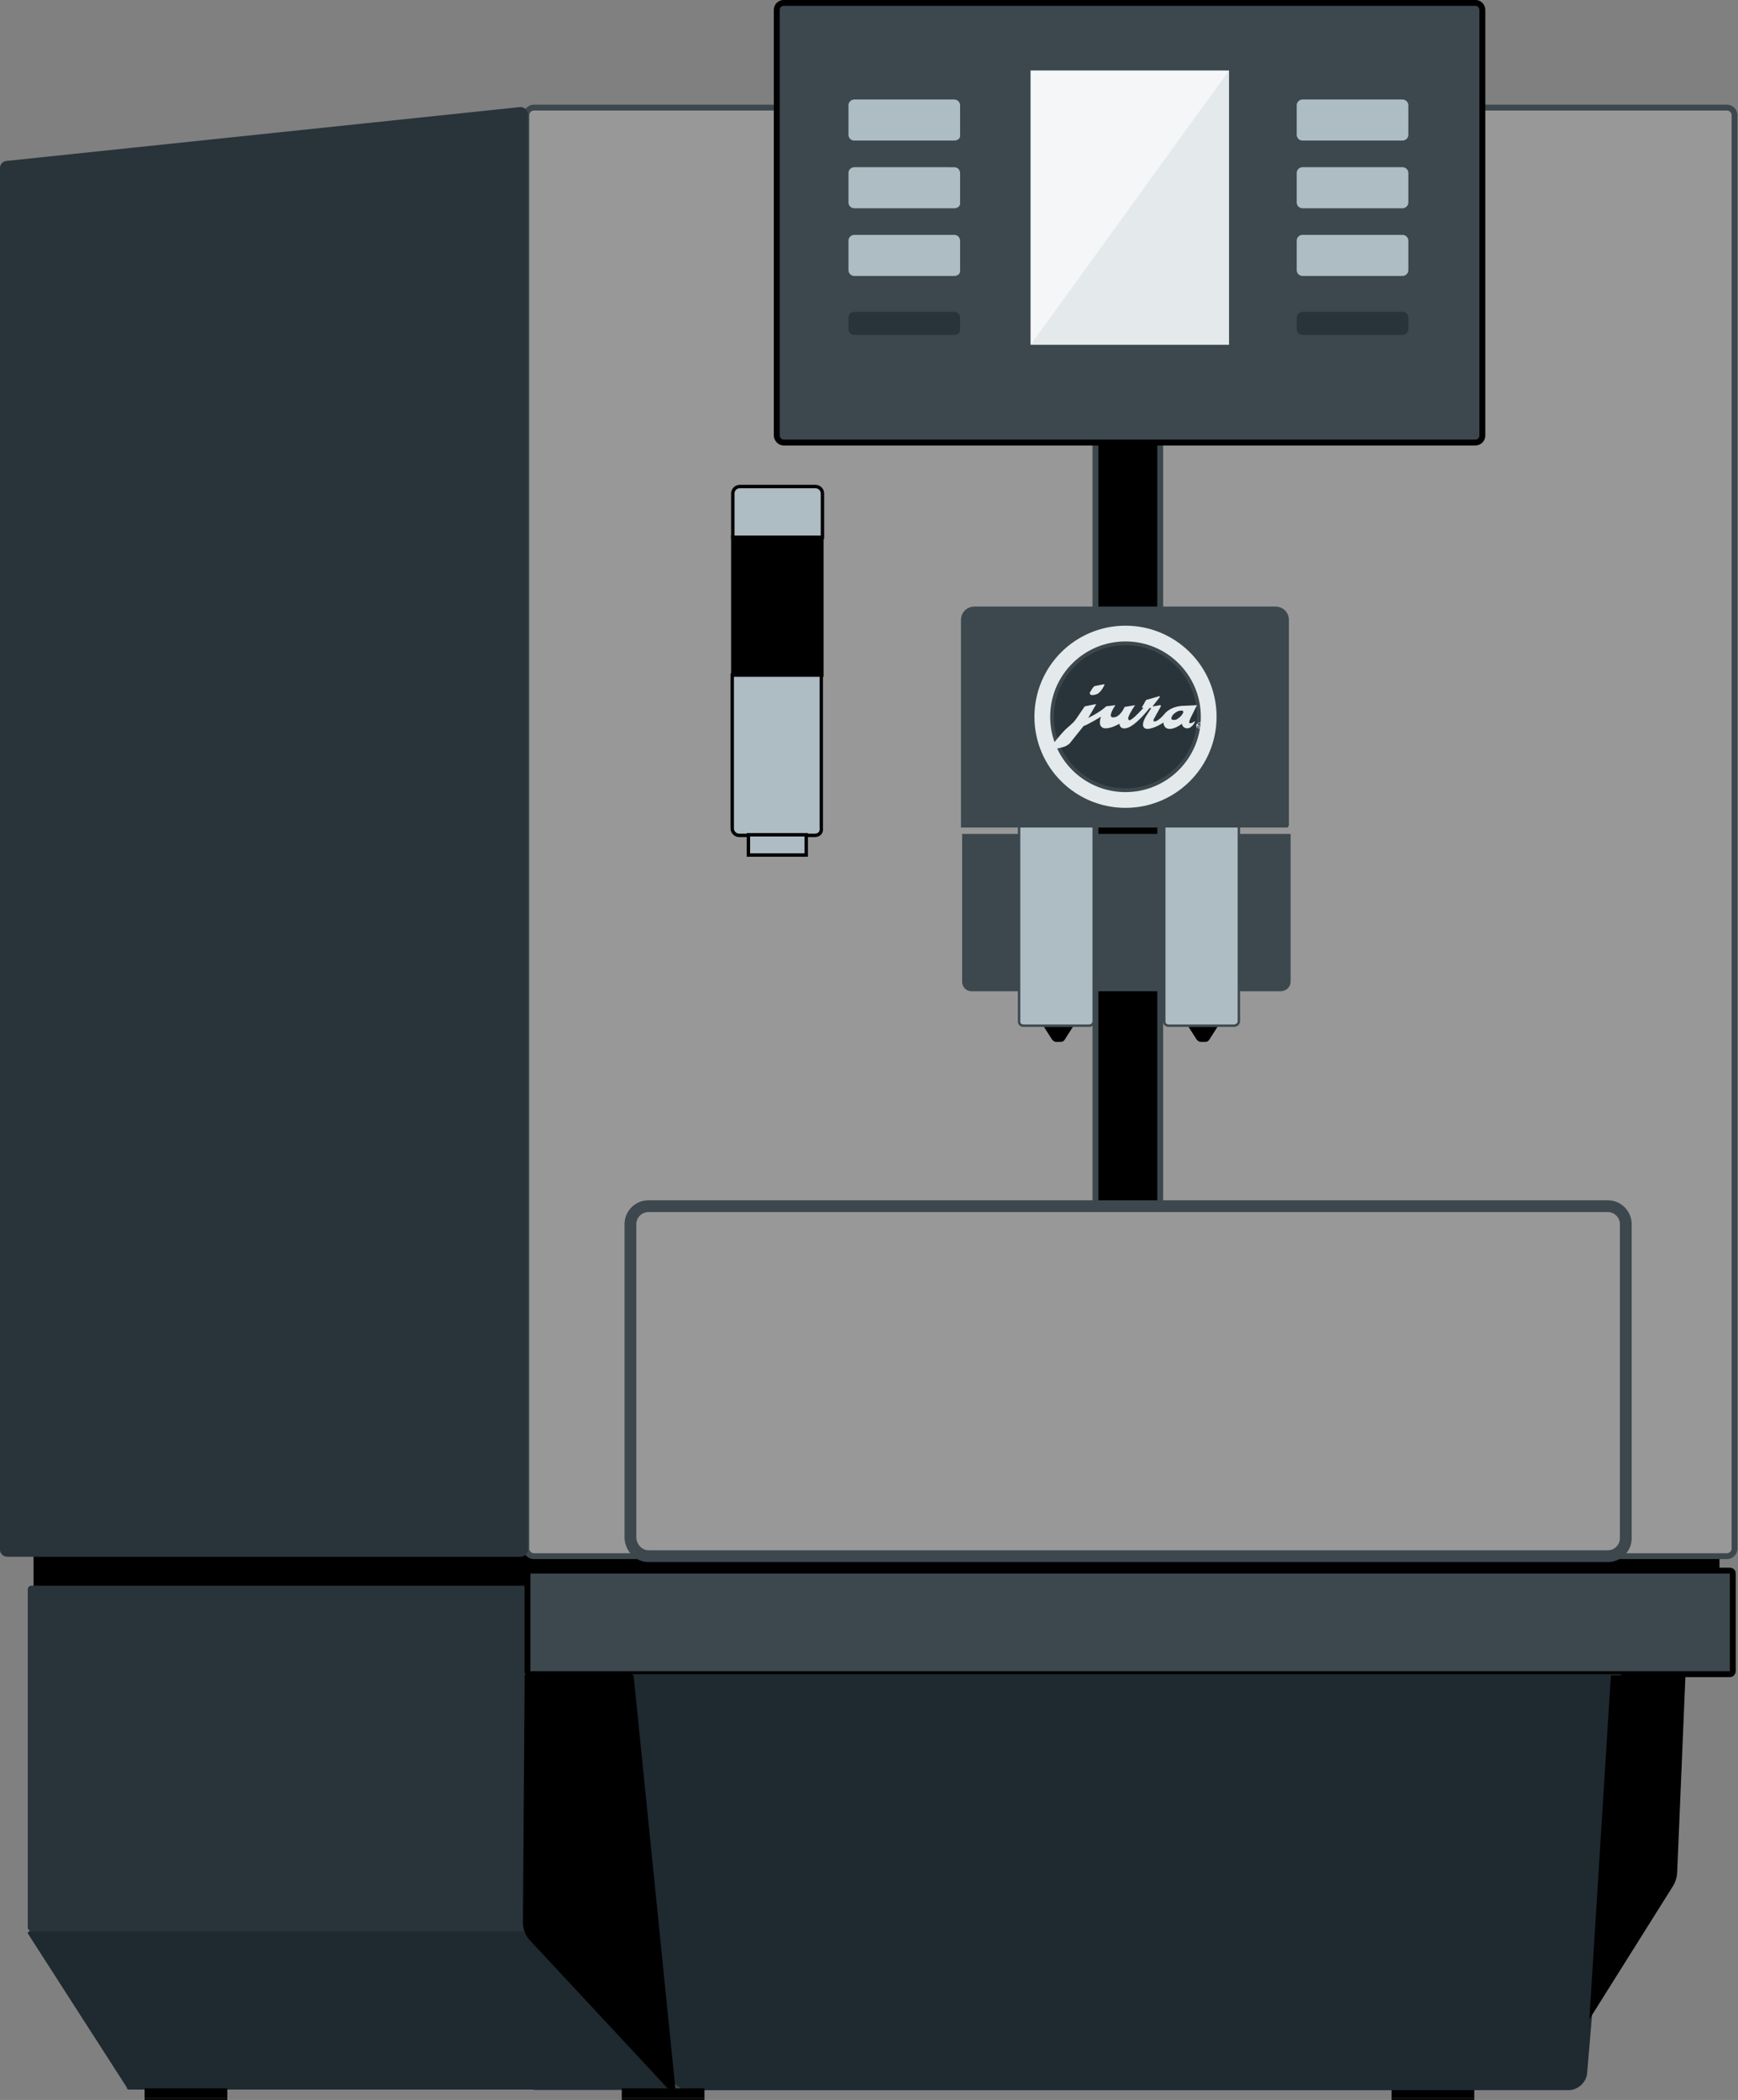 <?xml version="1.0" encoding="utf-8"?>
<!-- Generator: Adobe Illustrator 22.1.0, SVG Export Plug-In . SVG Version: 6.00 Build 0)  -->
<svg version="1.1" id="Ebene_1" xmlns="http://www.w3.org/2000/svg" xmlns:xlink="http://www.w3.org/1999/xlink" x="0px" y="0px"
	 viewBox="0 0 300.5 363" style="enable-background:new 0 0 300.5 363;" xml:space="preserve">
<rect x="0" y="0" width="300.5" height="363" fill="#808080" stroke="none"/>
<style type="text/css">
	.st0{display:none;}
	.st1{fill:#989898;stroke:#3C484E;stroke-width:1.014;stroke-miterlimit:10;}
	.st2{fill:#3C484E;stroke:#000000;stroke-width:1.019;stroke-miterlimit:10;}
	.st3{fill:#28343A;}
	.st4{fill:#3C484E;}
	.st5{fill:#AEBCC4;}
	.st6{fill:#AEBCC4;stroke:#000000;stroke-width:0.588;stroke-miterlimit:10;}
	.st7{stroke:#000000;stroke-width:0.588;stroke-miterlimit:10;}
	.st8{fill:#989898;stroke:#3C484E;stroke-width:2.037;stroke-miterlimit:10;}
	.st9{fill:#E4E9EB;}
	.st10{opacity:0.6;}
	.st11{fill:#FFFFFF;}
	.st12{fill:#1E2A30;}
	.st13{stroke:#000000;stroke-width:0.799;stroke-miterlimit:10;}
	.st14{stroke:#000000;stroke-width:0.972;stroke-miterlimit:10;}
	.st15{fill:#3C484E;stroke:#3C484E;stroke-width:0.5;stroke-miterlimit:10;}
	.st16{fill:#AEBCC4;stroke:#3C484E;stroke-width:0.414;stroke-miterlimit:10;}
	.st17{fill:#E4E9EB;stroke:#3C484E;stroke-width:0.509;stroke-miterlimit:10;}
	.st18{fill:#28343A;stroke:#3C484E;stroke-width:0.647;stroke-miterlimit:10;}
</style>
<g class="st0">
</g>
<g class="st0">
</g>
<polygon points="297.3,283.8 5.8,283.8 5.8,34.8 297.3,18.5 "/>
<path class="st1" d="M201.9,269h96.7c0.7,0,1.3-0.6,1.3-1.3V19.9c0-0.7-0.6-1.3-1.3-1.3h-96.7c-0.7,0-1.3,0.6-1.3,1.3v247.8
	C200.6,268.4,201.2,269,201.9,269z"/>
<path class="st1" d="M92.3,269h95.8c0.7,0,1.3-0.6,1.3-1.3V19.9c0-0.7-0.6-1.3-1.3-1.3H92.3c-0.7,0-1.3,0.6-1.3,1.3v247.8
	C91,268.4,91.6,269,92.3,269z"/>
<path class="st2" d="M135.5,76.5h119.6c0.6,0,1.2-0.5,1.2-1.2V1.7c0-0.6-0.5-1.2-1.2-1.2H135.5c-0.6,0-1.2,0.5-1.2,1.2v73.7
	C134.4,76,134.9,76.5,135.5,76.5z"/>
<g>
	<path class="st3" d="M1.3,269.1H90c0.7,0,1.3-0.6,1.3-1.3V19.8c0-0.7-0.6-1.3-1.3-1.3L1.3,27.8C0.6,27.8,0,28.3,0,29v238.9
		C0,268.6,0.6,269.1,1.3,269.1z"/>
</g>
<g>
	<path class="st3" d="M5.4,333.8h85.9c0.3,0,0.6-0.3,0.6-0.6v-58.5c0-0.3-0.3-0.6-0.6-0.6H5.4c-0.3,0-0.6,0.3-0.6,0.6v58.5
		C4.8,333.5,5.1,333.8,5.4,333.8z"/>
</g>
<path class="st4" d="M253.9,361.3H92.6c-0.6,0-1-0.4-1-1v-85.2c0-0.6,0.4-1,1-1h161.3c0.6,0,1,0.4,1,1v85.2
	C254.9,360.8,254.4,361.3,253.9,361.3z"/>
<path class="st2" d="M299.1,289.4H91.7c-0.3,0-0.5-0.2-0.5-0.5v-16.9c0-0.3,0.2-0.5,0.5-0.5h207.4c0.3,0,0.5,0.2,0.5,0.5v16.9
	C299.6,289.1,299.4,289.4,299.1,289.4z"/>
<g>
	<g>
		<rect x="240.6" y="361" width="14.3" height="1.7"/>
		<rect x="240.6" y="362.7" width="14.3" height="0.3"/>
	</g>
</g>
<g>
	<path class="st5" d="M242.5,24.3h-17.3c-0.6,0-1-0.5-1-1v-5.1c0-0.6,0.5-1,1-1h17.3c0.6,0,1,0.5,1,1v5.1
		C243.5,23.9,243,24.3,242.5,24.3z"/>
	<path class="st3" d="M242.5,57.9h-17.3c-0.6,0-1-0.5-1-1v-2c0-0.6,0.5-1,1-1h17.3c0.6,0,1,0.5,1,1v2
		C243.5,57.5,243,57.9,242.5,57.9z"/>
	<path class="st5" d="M242.5,36h-17.3c-0.6,0-1-0.5-1-1v-5.1c0-0.6,0.5-1,1-1h17.3c0.6,0,1,0.5,1,1V35C243.5,35.6,243,36,242.5,36z"
		/>
	<path class="st5" d="M242.5,47.7h-17.3c-0.6,0-1-0.5-1-1v-5.1c0-0.6,0.5-1,1-1h17.3c0.6,0,1,0.5,1,1v5.1
		C243.5,47.3,243,47.7,242.5,47.7z"/>
</g>
<g>
	<path class="st6" d="M142.1,92.9h-15.4v-7.6c0-0.6,0.5-1.2,1.2-1.2h13.1c0.6,0,1.2,0.5,1.2,1.2V92.9z"/>
	<rect x="126.7" y="92.9" class="st7" width="15.4" height="23.8"/>
	<path class="st6" d="M140.9,144.4h-13.1c-0.6,0-1.2-0.5-1.2-1.2v-26.5h15.4v26.5C142.1,143.9,141.6,144.4,140.9,144.4z"/>
	<rect x="129.4" y="144.3" class="st6" width="10" height="3.5"/>
</g>
<path class="st8" d="M112.1,269H278c1.7,0,3.1-1.4,3.1-3.1v-54.3c0-1.7-1.4-3.1-3.1-3.1H112.1c-1.7,0-3.1,1.4-3.1,3.1v54.3
	C109.1,267.6,110.5,269,112.1,269z"/>
<g>
	<g id="LINE_42_">
		<polyline class="st9" points="212.5,59.6 178.2,59.6 178.2,12.2 212.5,12.2 212.5,59.6 212.5,59.6 178.2,59.6 178.2,59.6 		"/>
	</g>
	<g id="LINE_41_" class="st10">
		<polyline class="st11" points="178.2,59.6 178.2,12.2 212.5,12.2 178.2,59.6 178.2,59.6 		"/>
	</g>
</g>
<g>
	<path class="st5" d="M165,24.3h-17.3c-0.6,0-1-0.5-1-1v-5.1c0-0.6,0.5-1,1-1H165c0.6,0,1,0.5,1,1v5.1
		C166.1,23.9,165.6,24.3,165,24.3z"/>
	<path class="st3" d="M165,57.9h-17.3c-0.6,0-1-0.5-1-1v-2c0-0.6,0.5-1,1-1H165c0.6,0,1,0.5,1,1v2C166.1,57.5,165.6,57.9,165,57.9z"
		/>
	<path class="st5" d="M165,36h-17.3c-0.6,0-1-0.5-1-1v-5.1c0-0.6,0.5-1,1-1H165c0.6,0,1,0.5,1,1V35C166.1,35.6,165.6,36,165,36z"/>
	<path class="st5" d="M165,47.7h-17.3c-0.6,0-1-0.5-1-1v-5.1c0-0.6,0.5-1,1-1H165c0.6,0,1,0.5,1,1v5.1
		C166.1,47.3,165.6,47.7,165,47.7z"/>
</g>
<g>
	<path class="st12" d="M22.3,361.2h94.1c0.2,0,0.4-0.2,0.4-0.4l-24.5-26.6c0-0.2-0.2-0.4-0.4-0.4H5.2c-0.2,0-0.4,0.2-0.4,0.4
		l17.1,26.6C21.9,361.1,22.1,361.2,22.3,361.2z"/>
</g>
<g>
	<path class="st12" d="M271.2,361.3H119.1c-1.6,0-2.9-1.2-3-2.8l-6.9-69.1h171.1l-5.9,69.1C274.2,360,272.8,361.3,271.2,361.3z"/>
</g>
<path class="st13" d="M278.9,290l-3.6,57.5l13.5-21.5c0.5-0.7,0.8-1.7,0.8-2.7L291,290L278.9,290z"/>
<path class="st14" d="M109.1,290l7.2,71.2l-24.2-26c-0.8-0.8-1.2-1.8-1.2-2.9l0.3-42.3L109.1,290z"/>
<g>
	<g>
		<rect x="107.5" y="361" width="14.3" height="1.7"/>
		<rect x="107.5" y="362.7" width="14.3" height="0.3"/>
	</g>
</g>
<g>
	<g>
		<rect x="25" y="361" width="14.3" height="1.7"/>
		<rect x="25" y="362.7" width="14.3" height="0.3"/>
	</g>
</g>
<g>
	<path class="st15" d="M221.4,171.1h-53.4c-0.8,0-1.4-0.6-1.4-1.4v-25.3h56.3v25.3C222.9,170.5,222.2,171.1,221.4,171.1z"/>
	<g>
		<path class="st16" d="M188.3,177.3H177c-0.5,0-0.8-0.3-0.8-0.7l0-33.5c0-0.8,0.7-1.5,1.7-1.5h9.5c1,0,1.7,0.7,1.7,1.5l0,33.4
			C189.1,177,188.7,177.3,188.3,177.3z"/>
		<path d="M185.5,177.5h-5l1.4,2.2c0.2,0.2,0.4,0.4,0.7,0.4h0.8c0.3,0,0.5-0.1,0.7-0.4L185.5,177.5z"/>
	</g>
	<g>
		<path class="st16" d="M213.3,177.3h-11.2c-0.5,0-0.8-0.3-0.8-0.7l0-33.5c0-0.8,0.7-1.5,1.7-1.5h9.5c1,0,1.7,0.7,1.7,1.5l0,33.4
			C214.2,177,213.8,177.3,213.3,177.3z"/>
		<path d="M210.5,177.5h-5l1.4,2.2c0.2,0.2,0.4,0.4,0.7,0.4h0.8c0.3,0,0.5-0.1,0.7-0.4L210.5,177.5z"/>
	</g>
	<path class="st15" d="M222.7,142.8h-56.3v-35.6c0-1.2,0.9-2.1,2.1-2.1h52c1.2,0,2.1,0.9,2.1,2.1V142.8z"/>
	<g>
		<circle class="st17" cx="194.6" cy="123.9" r="16"/>
		<circle class="st18" cx="194.6" cy="123.9" r="12.7"/>
		<g id="layer1_2_" transform="translate(254.921,753.316)">
			<g id="g2511_2_" transform="translate(35.433,35.482)">
				<path id="path3161_2_" class="st9" d="M-84.5-663.8c-0.6,0.2,0.1-1.1,0.1-1.1l1-2l-2.1,0.1c-2.5,0-3.5,1.4-3.5,1.4
					c-1,1.2-1.6,1.3-1.6,1.3c-0.6,0.1-0.2-0.5-0.2-0.5l1.1-2c0.2-0.3-0.1-0.3-0.1-0.3l-1.1,0.2c-0.3,0-0.1-0.1-0.1-0.1l1.1-1.4
					c0.3-0.4-0.2-0.2-0.2-0.2l-2.1,0.6l-0.5,0.9c-0.5,0.7,0.1,0.4,0.1,0.4c-2.6,2.9-2.6,2.1-2.6,2.1c-0.5-0.2,1.1-2.5,1.1-2.5
					l-1.8,0.3c-1,2.1-2.1,1.8-2.1,1.8c-0.9-0.1,0.5-2.1,0.5-2.1l-1.6,0.2c-1,1-3.1,2-3.1,2l1.4-2.4l-2,0.4l-1.1,1.6
					c-0.5,0.8-0.9,1.2-0.9,1.2c-0.2,0.2-1,0.9-1,0.9c-0.9,0.7-3.1,3.6-3.1,3.6c-0.5,0.6,0.9,0.1,0.9,0.1l1.6-0.4
					c0.6-0.2,1-0.6,1-0.6l2.4-3c0.5-0.1,3-1.6,3-1.6c-0.7,2.1,0.8,2,0.8,2c1.1,0,2.4-0.8,2.4-0.8c0.1,1,1,0.8,1,0.8
					c1.6-0.1,4.2-3.5,4.2-3.5l0.3,0l-0.9,1.4c-1.3,2.2,0.2,2.2,0.2,2.2c1.2,0,2.8-1.1,2.8-1.1c0.1,1.2,1.1,1.1,1.1,1.1
					c1,0,2.1-0.9,2.1-0.9c0.1,0.8,0.9,0.8,0.9,0.8c0.9,0,1.4-1.2,1.4-1.2L-84-664C-84.2-663.8-84.5-663.8-84.5-663.8z M-85.9-665.4
					c-0.3,0.6-1.1,1-1.1,1c-1.5,0.3-0.5-0.9-0.5-0.9c0.4-0.4,0.9-0.6,0.9-0.6C-85.3-666.2-85.9-665.4-85.9-665.4"/>
				<path id="path3171_2_" class="st9" d="M-101.1-670.2l1.5-0.3c0,0,0.4-0.1,0.1,0.3c0,0-0.6,1.4-1.6,1.5c0,0-1,0.3-0.8-0.5
					C-101.8-669.1-101.5-670-101.1-670.2"/>
				<path id="path3173_2_" class="st9" d="M-83.5-663.4c0,0.3,0.2,0.5,0.5,0.5c0.3,0,0.5-0.2,0.5-0.5c0-0.3-0.2-0.5-0.5-0.5
					C-83.3-663.8-83.5-663.6-83.5-663.4z M-83.4-663.4c0-0.2,0.2-0.4,0.4-0.4c0.2,0,0.4,0.2,0.4,0.4c0,0.2-0.2,0.4-0.4,0.4
					C-83.3-663-83.4-663.1-83.4-663.4"/>
				<path id="path3175_2_" class="st9" d="M-83.3-663.6h0.2c0,0,0.1,0,0.1,0c0,0,0.1,0.1,0.1,0.1c0,0,0,0.1,0,0.1c0,0,0,0-0.1,0.1
					c0,0,0,0,0,0c0,0,0,0,0,0.1l0,0.1c0,0,0,0,0,0c0,0,0,0,0,0v0h-0.1c0,0,0,0,0,0c0,0,0,0,0,0l0-0.1c0,0,0-0.1,0-0.1c0,0,0,0-0.1,0
					h-0.2v0.2h-0.1V-663.6z M-83-663.4C-83-663.4-83-663.4-83-663.4c0.1,0,0.1-0.1,0.1-0.1c0,0,0-0.1,0-0.1c0,0,0,0-0.1,0h-0.2v0.2
					H-83"/>
			</g>
		</g>
	</g>
</g>
<g class="st0">
</g>
</svg>
